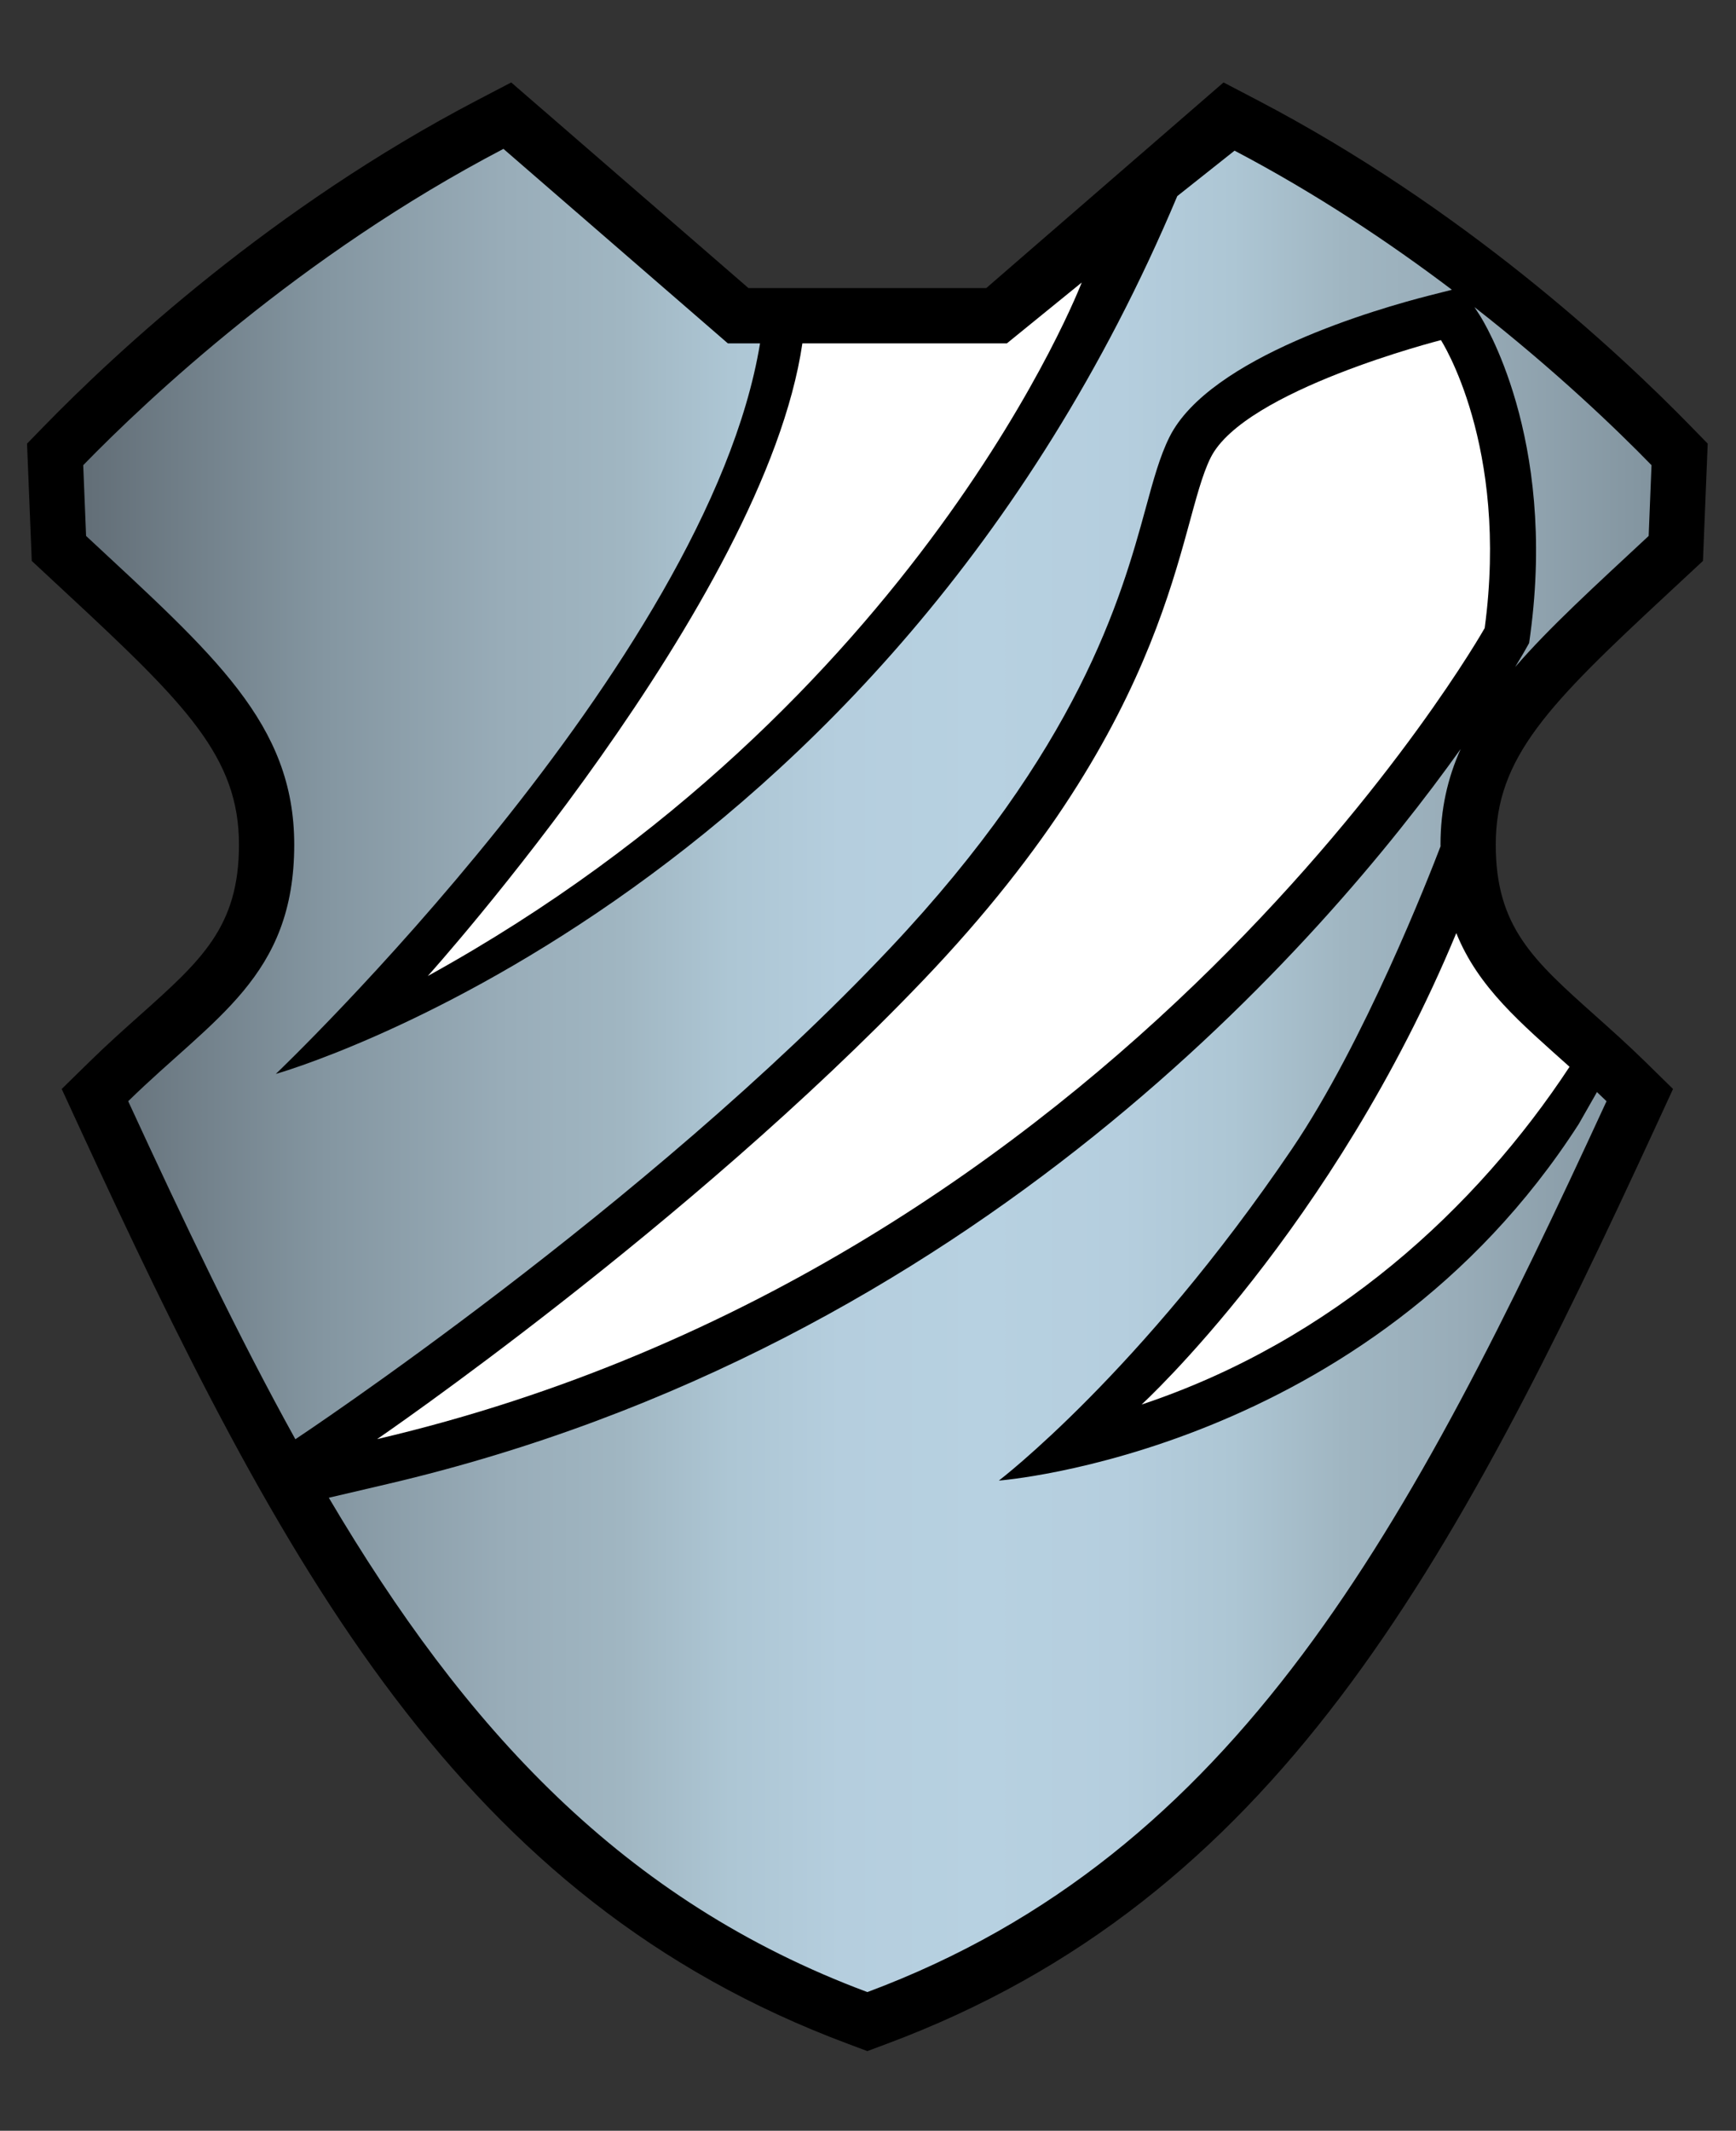 <?xml version="1.0" encoding="utf-8"?>
<!-- Generator: Adobe Illustrator 15.1.0, SVG Export Plug-In . SVG Version: 6.00 Build 0)  -->
<!DOCTYPE svg PUBLIC "-//W3C//DTD SVG 1.1//EN" "http://www.w3.org/Graphics/SVG/1.1/DTD/svg11.dtd">
<svg version="1.1"
	 id="Layer_1" xmlns:svg="http://www.w3.org/2000/svg" xmlns:cc="http://creativecommons.org/ns#" xmlns:rdf="http://www.w3.org/1999/02/22-rdf-syntax-ns#" xmlns:dc="http://purl.org/dc/elements/1.1/"
	 xmlns="http://www.w3.org/2000/svg" xmlns:xlink="http://www.w3.org/1999/xlink" x="0px" y="0px" width="375px" height="460px"
	 viewBox="0 0 375 460" enable-background="new 0 0 375 460" xml:space="preserve">
<rect x="0" y="0" width="375" height="460" fill="#333333" stroke="none"/>
<g>
	<path d="M183.194,441.241C99.325,409.967,61.348,339.239,16.85,242.733l-3.521-7.64l6.011-5.886
		c3.738-3.663,7.325-6.864,10.795-9.959c13.399-11.955,21.485-19.171,21.485-36.895c0-18.903-11.424-30.304-37.266-54.294
		l-7.492-6.965l-1.022-25.32l3.586-3.68c15.979-16.4,49.414-47.373,93.802-70.537l7.201-3.758l51.251,44.395h51.366l51.255-44.395
		l7.197,3.758c44.385,23.164,77.818,54.137,93.798,70.537l3.591,3.68l-1.026,25.32l-7.492,6.965
		c-25.841,23.99-37.266,35.391-37.266,54.294c0,17.724,8.091,24.94,21.489,36.897c3.466,3.095,7.057,6.295,10.795,9.956l6.008,5.888
		l-3.521,7.64c-44.494,96.506-82.475,167.233-166.341,198.508l-4.171,1.558L183.194,441.241z"/>
	<path fill="#FFFFFF" d="M81.465,310.682c0,0,66.978-45.783,117.881-98.981c55.211-57.698,54.885-98.317,62.175-112.909
		c7.298-14.591,49.739-25.367,49.739-25.367s14.759,22.715,9.451,62.175C320.711,135.599,243.117,272.88,81.465,310.682z"/>
	<g>
		<linearGradient id="SVGID_1_" gradientUnits="userSpaceOnUse" x1="17.977" y1="231.099" x2="406.16" y2="231.099">
			<stop  offset="0" style="stop-color:#626E77"/>
			<stop  offset="0.007" style="stop-color:#647079"/>
			<stop  offset="0.135" style="stop-color:#8496A1"/>
			<stop  offset="0.237" style="stop-color:#99ADB9"/>
			<stop  offset="0.3" style="stop-color:#A0B6C2"/>
			<stop  offset="0.303" style="stop-color:#A1B7C3"/>
			<stop  offset="0.36" style="stop-color:#ADC6D4"/>
			<stop  offset="0.422" style="stop-color:#B5CEDE"/>
			<stop  offset="0.5" style="stop-color:#B7D1E1"/>
			<stop  offset="0.578" style="stop-color:#B5CEDE"/>
			<stop  offset="0.64" style="stop-color:#ADC6D4"/>
			<stop  offset="0.697" style="stop-color:#A1B7C3"/>
			<stop  offset="0.7" style="stop-color:#A0B6C2"/>
			<stop  offset="0.763" style="stop-color:#99ADB9"/>
			<stop  offset="0.865" style="stop-color:#8496A1"/>
			<stop  offset="0.993" style="stop-color:#647079"/>
			<stop  offset="1" style="stop-color:#626E77"/>
		</linearGradient>
		<path fill="url(#SVGID_1_)" d="M63.804,310.709c-12.346-22.27-24.011-46.731-36.112-72.974
			c18.458-18.077,35.867-26.836,35.867-55.382c0-26.156-17.409-41.004-44.964-66.651l-0.618-15.277
			C31.795,86.244,64.911,55.02,108.752,32.14l48.48,41.991h6.948C152.841,143.06,59.58,231.845,59.58,231.845
			s130.324-36.559,194.729-189.508l12.372-9.813c17.588,9.241,33.403,19.794,46.95,30.036l-4.818,1.222
			c-10.99,2.792-47.533,13.243-56.19,30.563c-2.075,4.156-3.443,9.159-5.169,15.493c-5.323,19.474-14.518,51.788-55.296,94.985
			C139.497,260.612,63.804,310.709,63.804,310.709z M330.573,136.923l-0.257,1.9l-0.94,1.669c-0.248,0.435-0.979,1.69-2.083,3.511
			c7.461-8.621,17.238-17.502,28.842-28.301l0.614-15.277c-7.5-7.702-20.735-20.44-38.253-34.13l1.111,1.709
			C320.291,69.058,336.301,94.301,330.573,136.923z M215.768,319.635c0,0,30.505-23.21,63.333-71.625
			c15.559-22.946,29.61-58.833,32.082-65.32c0-0.117-0.016-0.22-0.016-0.336c0-7.68,1.539-14.372,4.36-20.661
			c-29.199,40.93-104.804,128.981-231.797,158.677l-12.703,2.97c29.339,49.646,63.48,87.009,116.336,106.719
			c80.033-29.845,117.173-100.145,159.67-192.322c-0.692-0.68-1.376-1.321-2.067-1.974l-3.925,6.882
			C295.352,313.666,215.768,319.635,215.768,319.635z"/>
		<g>
			<path fill="#FFFFFF" d="M233.666,60.989l-16.173,13.143h-44.169c-8.156,55.683-80.916,136.574-80.916,136.574
				C198.849,152.013,233.666,60.989,233.666,60.989z"/>
			<path fill="#FFFFFF" d="M246.599,303.221c41.486-13.83,72.426-42.52,92.445-72.915c-10.46-9.384-19.709-17.063-24.465-28.864
				C288.085,265.271,246.599,303.221,246.599,303.221z"/>
		</g>
	</g>
</g>
</svg>
